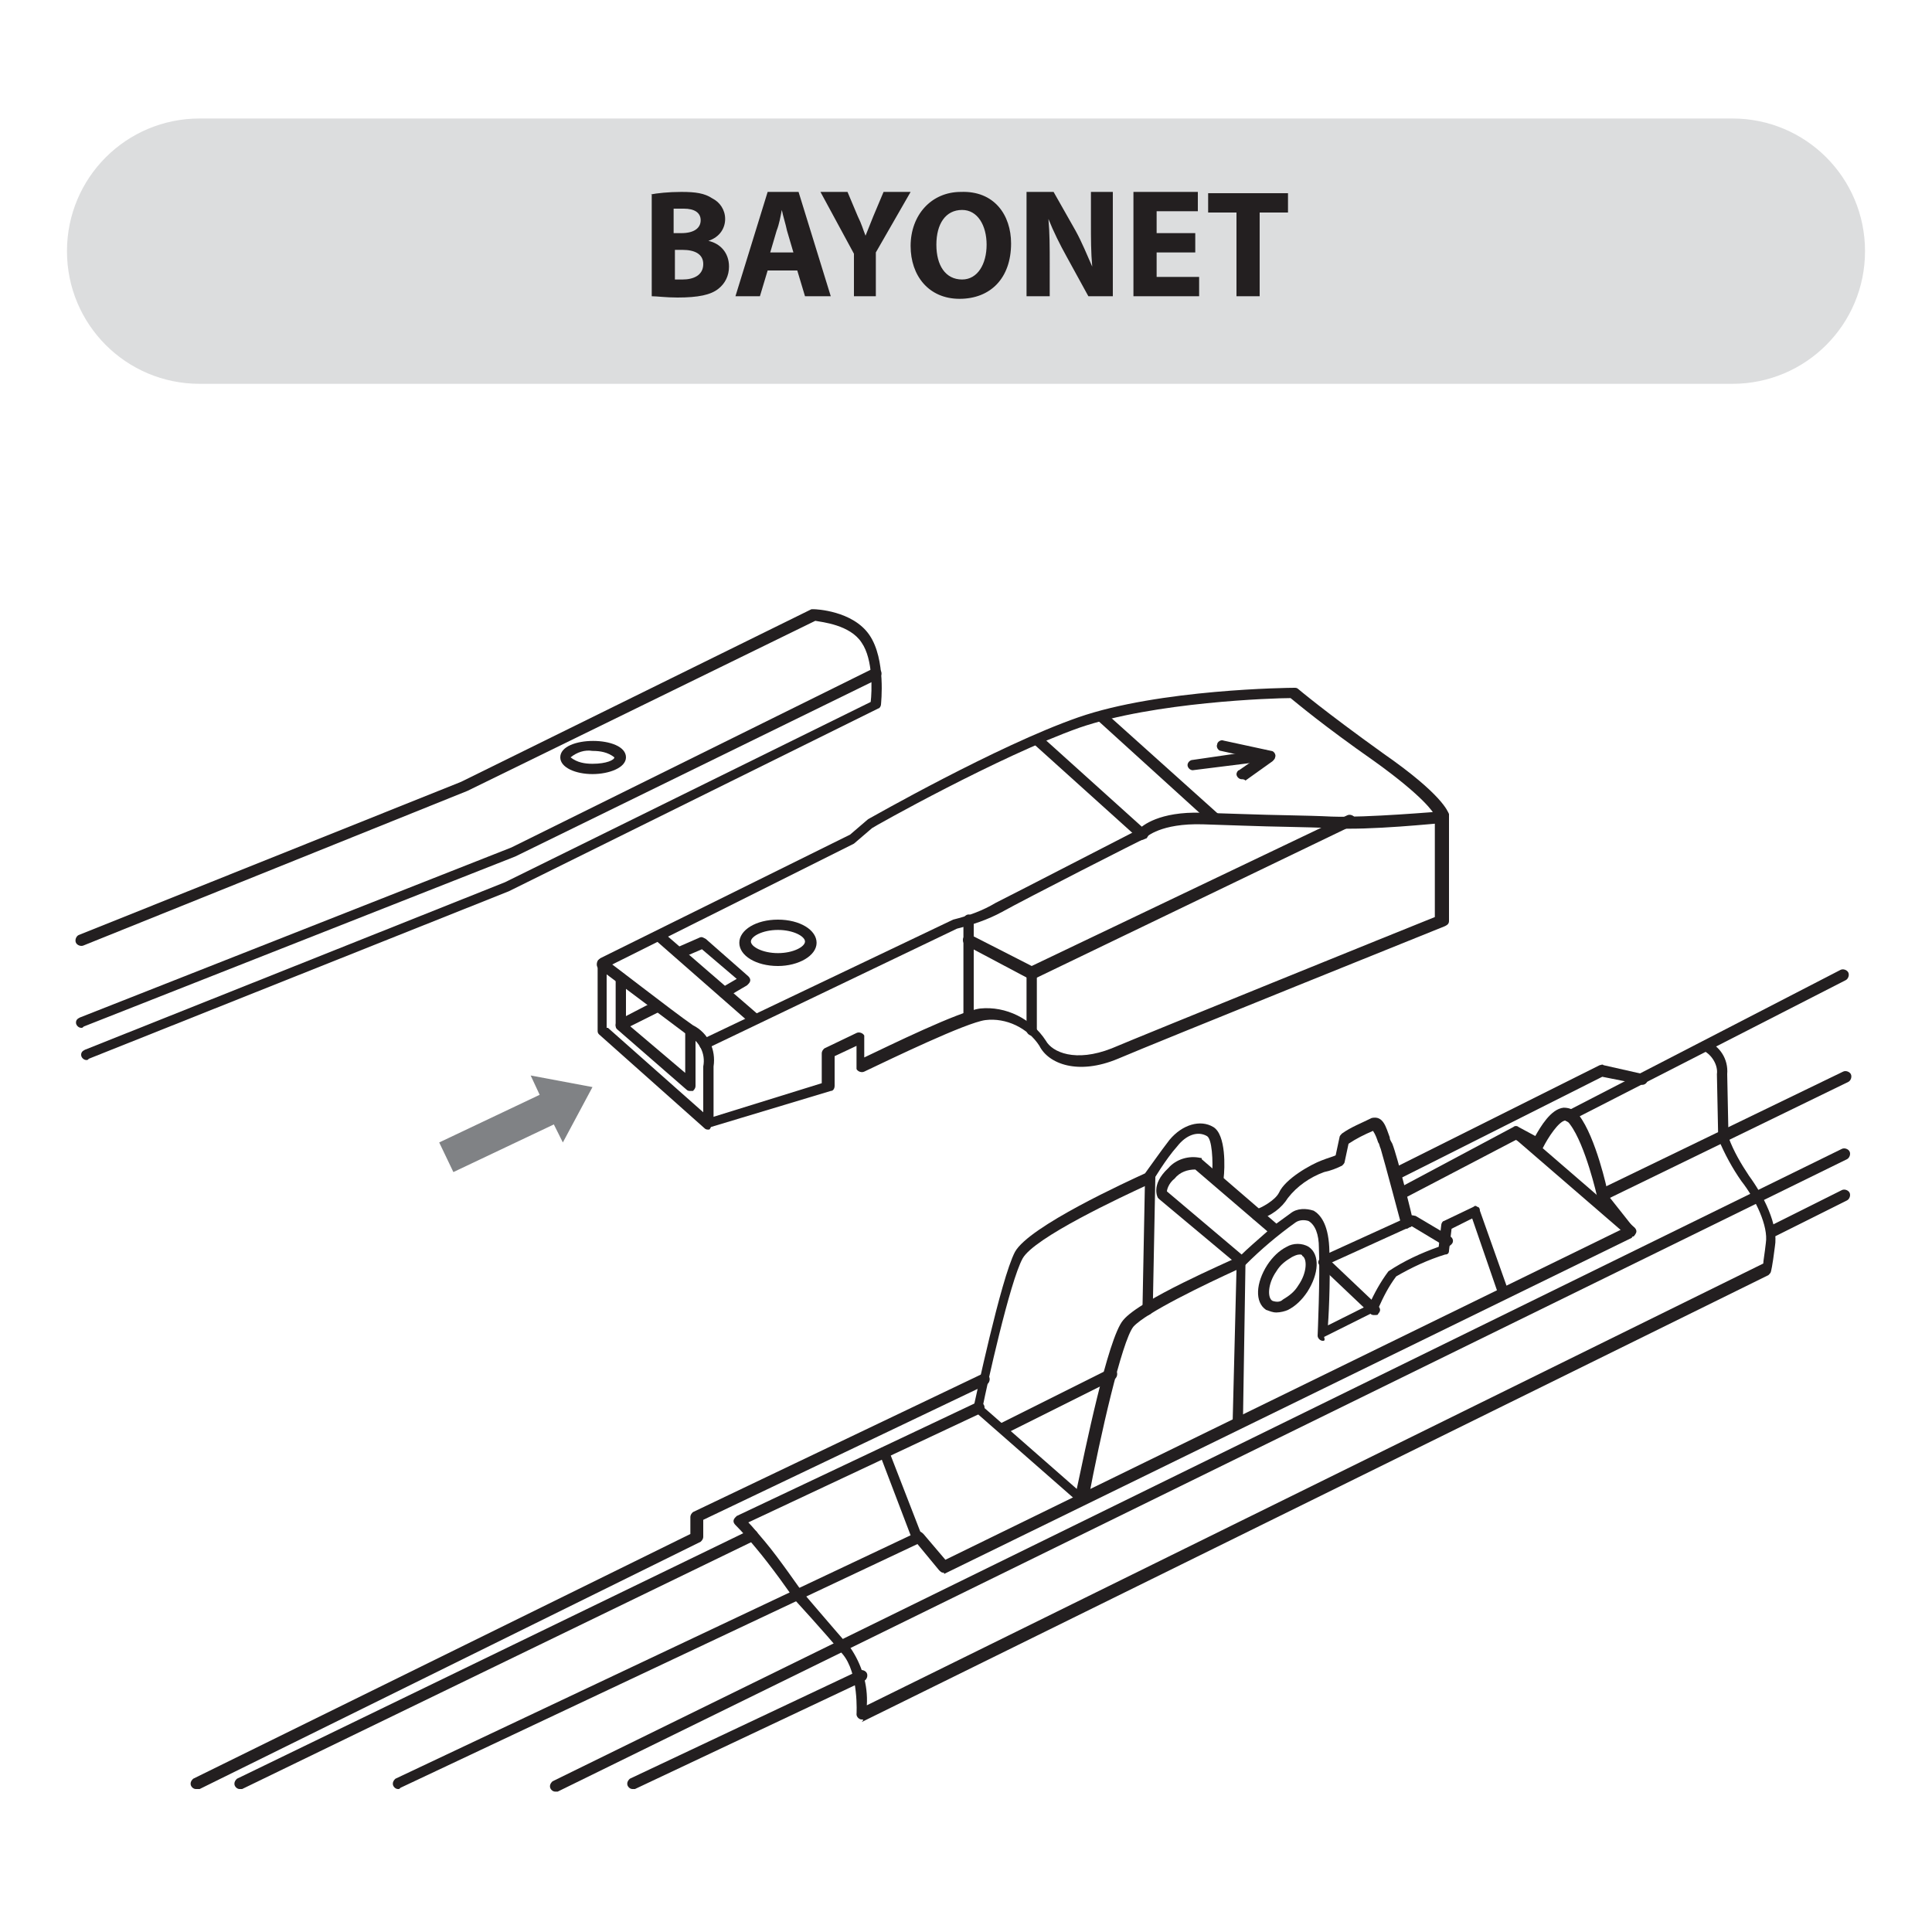 <?xml version="1.0" encoding="utf-8"?>
<!-- Generator: Adobe Illustrator 23.0.3, SVG Export Plug-In . SVG Version: 6.00 Build 0)  -->
<svg version="1.1" id="Layer_1" xmlns="http://www.w3.org/2000/svg" xmlns:xlink="http://www.w3.org/1999/xlink" x="0px" y="0px"
	 viewBox="0 0 150 150" style="enable-background:new 0 0 150 150;" xml:space="preserve">
<style type="text/css">
	.st0{fill:#DCDDDE;}
	.st1{enable-background:new    ;}
	.st2{fill:#231F20;}
	.st3{fill-rule:evenodd;clip-rule:evenodd;fill:#808285;}
	.st4{fill:none;}
</style>
<title>bayonet</title>
<g id="bayonet">
	<path class="st0" d="M15.5,9.2h119c5.7,0,10.3,4.6,10.3,10.3v0c0,5.7-4.6,10.3-10.3,10.3h-119c-5.7,0-10.3-4.6-10.3-10.3v0
		C5.2,13.8,9.8,9.2,15.5,9.2z"/>
	<g class="st1">
		<path class="st2" d="M50.5,15.1c0.5-0.1,1.4-0.2,2.4-0.2c1.1,0,1.8,0.1,2.4,0.5c0.6,0.3,1,0.9,1,1.6c0,0.7-0.4,1.4-1.3,1.7v0
			c0.9,0.2,1.6,0.9,1.6,2c0,0.7-0.3,1.3-0.8,1.7c-0.6,0.5-1.6,0.7-3.2,0.7c-0.9,0-1.6-0.1-2-0.1V15.1z M52.3,18.1h0.6
			c1,0,1.5-0.4,1.5-1c0-0.6-0.5-0.9-1.3-0.9c-0.4,0-0.6,0-0.8,0V18.1z M52.3,21.7c0.2,0,0.4,0,0.7,0c0.8,0,1.6-0.3,1.6-1.2
			c0-0.8-0.7-1.1-1.6-1.1h-0.6V21.7z"/>
	</g>
	<g class="st1">
		<path class="st2" d="M59.6,21L59,23h-1.9l2.5-8.1H62l2.5,8.1h-2L61.9,21H59.6z M61.6,19.6l-0.5-1.7c-0.1-0.5-0.3-1.1-0.4-1.6h0
			c-0.1,0.5-0.2,1.1-0.4,1.6l-0.5,1.7H61.6z"/>
	</g>
	<g class="st1">
		<path class="st2" d="M66.3,23v-3.3l-2.6-4.8h2.1l0.8,1.9c0.3,0.6,0.4,1,0.6,1.5h0c0.2-0.5,0.4-1,0.6-1.5l0.8-1.9h2.1l-2.7,4.7V23
			H66.3z"/>
	</g>
	<g class="st1">
		<path class="st2" d="M78.5,18.9c0,2.7-1.6,4.3-4,4.3c-2.4,0-3.8-1.8-3.8-4.1c0-2.4,1.6-4.2,3.9-4.2C77.2,14.8,78.5,16.7,78.5,18.9
			z M72.7,19c0,1.6,0.7,2.7,2,2.7c1.2,0,1.9-1.2,1.9-2.7c0-1.5-0.7-2.7-1.9-2.7C73.4,16.3,72.7,17.4,72.7,19z"/>
		<path class="st2" d="M79.7,23v-8.1h2.1l1.7,3c0.5,0.9,0.9,1.9,1.3,2.8h0c-0.1-1.1-0.1-2.2-0.1-3.4v-2.4h1.7V23h-1.9l-1.7-3.1
			c-0.5-0.9-1-1.9-1.4-2.9h0c0.1,1.1,0.1,2.2,0.1,3.5V23H79.7z"/>
	</g>
	<g class="st1">
		<path class="st2" d="M92.8,19.6h-3v1.9h3.3V23H88v-8.1h5v1.5h-3.2v1.7h3V19.6z"/>
	</g>
	<g class="st1">
		<path class="st2" d="M96,16.5h-2.2v-1.5h6.2v1.5h-2.2V23H96V16.5z"/>
	</g>
	<polygon class="st3" points="43,87.3 35.2,91 34.1,88.7 41.9,85 41.2,83.5 46,84.4 43.7,88.7 	"/>
	<path class="st2" d="M6.7,82.3c-0.2,0-0.4-0.2-0.4-0.4c0-0.2,0.1-0.3,0.3-0.4l32.6-13l28.4-14c0.1-0.8,0.2-3.3-0.7-4.6
		c-0.9-1.4-3.1-1.6-3.6-1.7l-27,13.2l-29.8,12c-0.2,0.1-0.5,0-0.6-0.2c-0.1-0.2,0-0.5,0.2-0.6c0,0,0,0,0,0l29.7-11.9L63,47.3
		c0.1,0,0.1,0,0.2,0c0.1,0,3,0.1,4.3,2c1.3,1.9,0.9,5.3,0.9,5.4c0,0.1-0.1,0.3-0.2,0.3L39.5,69.2l-32.6,13
		C6.8,82.3,6.8,82.3,6.7,82.3z"/>
	<path class="st2" d="M6.3,79.8c-0.2,0-0.4-0.2-0.4-0.4c0-0.2,0.1-0.3,0.3-0.4l33.5-13.2l28.1-13.9c0.2-0.1,0.5,0,0.6,0.2
		s0,0.5-0.2,0.6c0,0,0,0,0,0L40,66.5L6.5,79.7C6.4,79.8,6.4,79.8,6.3,79.8z"/>
	<path class="st2" d="M46,60.1c-1.3,0-2.5-0.5-2.5-1.3c0-1.7,5.1-1.7,5.1,0C48.6,59.6,47.3,60.1,46,60.1z M44.3,58.8
		c0.5,0.4,1.1,0.5,1.7,0.5c1.1,0,1.7-0.3,1.7-0.5c-0.5-0.4-1.1-0.5-1.7-0.5C45.4,58.2,44.8,58.4,44.3,58.8z"/>
	<path class="st2" d="M55,87.7c-0.1,0-0.2,0-0.3-0.1l-8.2-7.3c-0.1-0.1-0.1-0.2-0.1-0.3v-5.2c0-0.2,0.1-0.3,0.2-0.4L66,64.8l1.4-1.2
		c0.2-0.1,10-5.7,16.3-7.9c6.3-2.2,16.4-2.3,16.8-2.3c0.1,0,0.2,0,0.3,0.1c0,0,2,1.7,6.6,5c4.6,3.2,5,4.5,5.1,4.7l0,8.3
		c0,0.2-0.1,0.3-0.3,0.4c0,0-22.6,9.1-25.4,10.3c-3.1,1.3-5.4,0.4-6.1-1c-0.9-1.4-2.6-2.2-4.2-2c-1.5,0.2-7.3,3-9.4,4
		c-0.2,0.1-0.5,0-0.6-0.2c0-0.1,0-0.1,0-0.2v-1.6l-1.7,0.8v2.3c0,0.2-0.1,0.4-0.3,0.4l-9.3,2.8C55.1,87.7,55.1,87.7,55,87.7z
		 M47.2,79.8l7.9,7l8.7-2.7v-2.3c0-0.2,0.1-0.3,0.2-0.4l2.5-1.2c0.2-0.1,0.5,0,0.6,0.2c0,0.1,0,0.1,0,0.2v1.5c1.9-0.9,7.4-3.6,9-3.8
		c2-0.2,4,0.8,5.1,2.5c0.5,0.9,2.3,1.7,5.1,0.6c2.6-1.1,22.6-9.2,25.1-10.2v-7.9c-0.1-0.2-0.8-1.4-4.7-4.2c-4-2.8-6-4.5-6.5-4.9
		c-1.3,0-10.6,0.3-16.4,2.3c-6.2,2.2-16,7.7-16.1,7.8l-1.4,1.2l-19.2,9.6V79.8z"/>
	<path class="st2" d="M54.6,87.3l0-4.5c0.2-1-0.3-2-1.3-2.5c-1.6-1.2-6.8-5.1-6.8-5.1c-0.2-0.1-0.2-0.4-0.1-0.6s0.4-0.2,0.6-0.1
		c0,0,0,0,0,0c0.1,0,5.2,4,6.8,5.1c1.2,0.6,1.8,1.9,1.6,3.2l0,0.4v4L54.6,87.3z"/>
	<path class="st2" d="M54.7,81.5c-0.2,0-0.4-0.2-0.4-0.4c0-0.2,0.1-0.3,0.2-0.4L74,71.4c1.2-0.3,2.3-0.7,3.3-1.3
		c1.6-0.8,10.3-5.3,11.1-5.7c0.3-0.3,1.6-1.4,4.9-1.3l3.1,0.1c2.6,0.1,5,0.1,7,0.2c2.7,0.1,8.4-0.4,8.5-0.4c0.2,0,0.4,0.1,0.5,0.4
		c0,0.2-0.1,0.4-0.4,0.5c-0.2,0-5.8,0.6-8.6,0.4c-2-0.1-4.4-0.1-7-0.2L93.4,64C90.1,63.9,89,65,89,65c0,0-0.1,0.1-0.1,0.1
		c-0.1,0-9.5,4.8-11.1,5.7c-1.1,0.6-2.3,1-3.5,1.3l-19.4,9.3C54.8,81.5,54.8,81.5,54.7,81.5z"/>
	<path class="st2" d="M88.7,65.2c-0.1,0-0.2,0-0.3-0.1l-8.1-7.3c-0.2-0.2-0.2-0.4,0-0.6s0.4-0.2,0.6,0l8.1,7.3
		c0.2,0.2,0.2,0.4,0,0.6C88.9,65.1,88.8,65.2,88.7,65.2z"/>
	<path class="st2" d="M94.3,64c-0.1,0-0.2,0-0.3-0.1L85.3,56c-0.2-0.2-0.2-0.4,0-0.6c0.2-0.2,0.4-0.2,0.6,0c0,0,0,0,0,0l8.8,7.9
		c0.2,0.2,0.2,0.4,0,0.6C94.6,63.9,94.5,64,94.3,64L94.3,64z"/>
	<path class="st2" d="M58.5,79.5c-0.1,0-0.2,0-0.3-0.1L50.9,73c-0.2-0.2-0.2-0.4,0-0.6c0.2-0.2,0.4-0.2,0.6,0l7.4,6.4
		c0.2,0.2,0.2,0.4,0,0.6C58.7,79.5,58.6,79.5,58.5,79.5L58.5,79.5z"/>
	<path class="st2" d="M56.2,77.5c-0.2,0-0.4-0.2-0.4-0.4c0-0.2,0.1-0.3,0.2-0.4l1.2-0.7l-2.7-2.3l-1.4,0.6c-0.2,0.1-0.5,0-0.6-0.2
		c-0.1-0.2,0-0.5,0.2-0.6l1.6-0.7c0.2-0.1,0.3,0,0.5,0.1l3.3,2.9c0.2,0.2,0.2,0.4,0,0.6c0,0-0.1,0.1-0.1,0.1l-1.7,1
		C56.3,77.5,56.2,77.5,56.2,77.5z"/>
	<path class="st2" d="M60.4,75c-1.7,0-3-0.8-3-1.8s1.3-1.8,3-1.8s3,0.8,3,1.8S62,75,60.4,75z M60.4,72.2c-1.2,0-2.1,0.5-2.1,0.9
		s0.9,0.9,2.1,0.9c1.2,0,2.1-0.5,2.1-0.9S61.6,72.2,60.4,72.2z"/>
	<path class="st2" d="M53.6,84.7c-0.1,0-0.2,0-0.3-0.1l-5.4-4.7c-0.1-0.1-0.1-0.2-0.1-0.3v-3.7c0-0.2,0.2-0.4,0.4-0.4
		c0.2,0,0.4,0.2,0.4,0.4v3.5l4.6,3.9V80c0-0.2,0.2-0.4,0.4-0.4c0.2,0,0.4,0.2,0.4,0.4c0,0,0,0,0,0v4.3c0,0.2-0.1,0.3-0.2,0.4
		C53.7,84.7,53.7,84.7,53.6,84.7z"/>
	<path class="st2" d="M48.2,80c-0.2,0-0.4-0.2-0.4-0.4c0-0.2,0.1-0.3,0.2-0.4l2.7-1.4c0.2-0.1,0.5,0,0.6,0.2s0,0.5-0.2,0.6L48.3,80
		C48.3,80,48.2,80,48.2,80z"/>
	<path class="st2" d="M75.2,79.2c-0.2,0-0.4-0.2-0.4-0.4c0,0,0,0,0,0v-7.4c0-0.2,0.2-0.4,0.4-0.4c0.2,0,0.4,0.2,0.4,0.4v7.4
		C75.6,79.1,75.5,79.2,75.2,79.2L75.2,79.2z"/>
	<path class="st2" d="M80.1,76c-0.1,0-0.1,0-0.2,0L75,73.4c-0.2-0.1-0.3-0.4-0.2-0.6s0.4-0.3,0.6-0.2c0,0,0,0,0,0l4.7,2.4l24.5-11.7
		c0.2-0.1,0.5,0,0.6,0.2c0.1,0.2,0,0.5-0.2,0.6L80.3,76C80.3,76,80.2,76,80.1,76z"/>
	<path class="st2" d="M80.1,80.4c-0.2,0-0.4-0.2-0.4-0.4v-4.4c0-0.2,0.2-0.4,0.4-0.4s0.4,0.2,0.4,0.4c0,0,0,0,0,0V80
		C80.6,80.2,80.4,80.4,80.1,80.4z"/>
	<path class="st2" d="M15.2,138.9c-0.2,0-0.4-0.2-0.4-0.4c0-0.2,0.1-0.3,0.2-0.4l38.6-19v-1.3c0-0.2,0.1-0.3,0.2-0.4l22.4-10.7
		c0.2-0.1,0.5,0,0.6,0.2c0.1,0.2,0,0.5-0.2,0.6l0,0L54.6,118v1.3c0,0.2-0.1,0.3-0.2,0.4l-38.9,19.2
		C15.4,138.9,15.3,138.9,15.2,138.9z"/>
	<path class="st2" d="M18.6,138.9c-0.2,0-0.4-0.2-0.4-0.4c0-0.2,0.1-0.3,0.2-0.4l39.8-19.3c0.2-0.1,0.5,0,0.6,0.2
		c0.1,0.2,0,0.5-0.2,0.6l-39.8,19.3C18.7,138.9,18.7,138.9,18.6,138.9z"/>
	<path class="st2" d="M43.1,139.1c-0.2,0-0.4-0.2-0.4-0.4c0-0.2,0.1-0.3,0.2-0.4L143,89.2c0.2-0.1,0.5,0,0.6,0.2
		c0.1,0.2,0,0.5-0.2,0.6c0,0,0,0,0,0L43.3,139.1C43.2,139.1,43.1,139.1,43.1,139.1z"/>
	<path class="st2" d="M49.1,138.9c-0.2,0-0.4-0.2-0.4-0.4c0-0.2,0.1-0.3,0.2-0.4l17.8-8.4c0.2-0.1,0.5,0,0.6,0.2
		c0.1,0.2,0,0.5-0.2,0.6l-17.8,8.4C49.3,138.9,49.2,138.9,49.1,138.9z"/>
	<path class="st2" d="M137.6,96c-0.2,0-0.4-0.2-0.4-0.4c0-0.2,0.1-0.3,0.2-0.4l5.6-2.8c0.2-0.1,0.5,0,0.6,0.2c0.1,0.2,0,0.5-0.2,0.6
		l-5.6,2.8C137.7,96,137.6,96,137.6,96z"/>
	<path class="st2" d="M121.8,87.1c-0.2,0-0.4-0.2-0.4-0.4c0-0.2,0.1-0.3,0.2-0.4l21.3-11c0.2-0.1,0.5,0,0.6,0.2
		c0.1,0.2,0,0.5-0.2,0.6c0,0,0,0,0,0L122,87C121.9,87.1,121.8,87.1,121.8,87.1z"/>
	<path class="st2" d="M108.4,91.5c-0.2,0-0.4-0.2-0.4-0.4c0-0.2,0.1-0.3,0.2-0.4l16-8c0.1,0,0.2-0.1,0.3,0l3.1,0.7
		c0.2,0,0.4,0.3,0.3,0.5c0,0.2-0.3,0.4-0.5,0.3c0,0,0,0,0,0l-3-0.6l-15.9,8C108.5,91.5,108.4,91.5,108.4,91.5z"/>
	<path class="st2" d="M66.9,133.5c-0.2,0-0.4-0.2-0.4-0.4c0,0,0,0,0,0c0,0,0.2-3.2-1.1-4.7c-1.4-1.7-3.8-4.3-3.8-4.3
		c0-0.1-1.8-2.6-2.9-3.9c-0.5-0.6-1-1.2-1.6-1.8c-0.2-0.2-0.2-0.4,0-0.6c0,0,0.1-0.1,0.1-0.1l18.6-8.8c0.2-0.1,0.5,0,0.6,0.2
		s0,0.5-0.2,0.6l-18.1,8.5c0.3,0.3,0.7,0.8,1.3,1.5c1.1,1.3,2.8,3.8,2.9,3.9l0,0c0,0,2.3,2.7,3.7,4.3c0.9,1.3,1.4,2.9,1.3,4.5
		l69.6-34.3c0-0.2,0.1-0.7,0.2-1.6c0.2-1.3-0.8-3.4-1.9-4.8c-0.7-1-1.3-2.1-1.8-3.3c0,0,0-0.1,0-0.1l-0.1-4.9c0.1-0.7-0.4-1.5-1-1.8
		c-0.2-0.1-0.3-0.3-0.3-0.5c0.1-0.2,0.3-0.3,0.5-0.3c0,0,0,0,0,0c1,0.4,1.7,1.4,1.6,2.6l0.1,4.9c0.4,1.1,1,2.1,1.6,3
		c1.1,1.5,2.3,3.8,2,5.5c-0.2,1.6-0.3,1.9-0.3,1.9c0,0.1-0.1,0.2-0.2,0.3l-70.4,34.7C67.1,133.5,67,133.5,66.9,133.5z M137.3,98.4
		L137.3,98.4z"/>
	<path class="st2" d="M30.9,138.9c-0.2,0-0.4-0.2-0.4-0.4c0-0.2,0.1-0.3,0.2-0.4l40-18.9l-2.4-6.3c-0.1-0.2,0-0.5,0.2-0.5
		s0.5,0,0.5,0.2l2.6,6.7c0.1,0.2,0,0.4-0.2,0.5l-40.3,19C31,138.9,31,138.9,30.9,138.9z"/>
	<path class="st2" d="M73.2,122.1c-0.1,0-0.2-0.1-0.3-0.2l-1.9-2.3c-0.2-0.2-0.1-0.4,0.1-0.6c0.2-0.2,0.4-0.1,0.6,0.1l0,0l1.7,2
		L126,95.4l-1.9-2.4c-0.1-0.2-0.1-0.5,0.1-0.6c0,0,0.1,0,0.1-0.1l18.8-9.1c0.2-0.1,0.5,0,0.6,0.2c0.1,0.2,0,0.5-0.2,0.6L125,93
		l1.9,2.4c0.1,0.2,0.1,0.5-0.1,0.6c0,0-0.1,0-0.1,0.1l-53.4,26.1C73.3,122.1,73.3,122.1,73.2,122.1z"/>
	<path class="st2" d="M124.4,93.2c-0.2,0-0.4-0.1-0.4-0.3c0,0-0.9-4-2.1-5.6c-0.2-0.3-0.4-0.3-0.4-0.3c-0.5,0.1-1.3,1.3-1.7,2.1
		c-0.1,0.2-0.3,0.3-0.6,0.2c0,0,0,0,0,0l-1.5-0.8l-8.8,4.6c-0.2,0.1-0.5,0-0.6-0.2s0-0.5,0.2-0.6l9-4.8c0.1-0.1,0.3-0.1,0.4,0
		l1.3,0.7c0.4-0.7,1.2-2.1,2.2-2.2c0.5,0,0.9,0.2,1.2,0.6c1.3,1.7,2.2,5.8,2.2,5.9C124.8,92.9,124.7,93.2,124.4,93.2
		C124.4,93.2,124.4,93.2,124.4,93.2z"/>
	<path class="st2" d="M126.6,96c-0.1,0-0.2,0-0.3-0.1l-8.8-7.6c-0.2-0.2-0.2-0.4,0-0.6c0.2-0.2,0.4-0.2,0.6,0l8.8,7.6
		c0.2,0.2,0.2,0.4,0,0.6C126.9,96,126.7,96,126.6,96z"/>
	<path class="st2" d="M84.1,116.8c-0.1,0-0.2,0-0.3-0.1l-8.1-7.1c-0.1-0.1-0.2-0.3-0.1-0.4c0.1-0.4,2.1-9.9,3.2-12
		c1.1-2,8.8-5.5,10.1-6.1c0.3-0.4,1.2-1.7,1.9-2.6c1-1.2,2.4-1.6,3.4-1c1,0.6,0.9,3.2,0.8,4c0,0.2-0.2,0.4-0.5,0.4s-0.4-0.2-0.4-0.5
		l0,0c0.1-1.3,0-3-0.4-3.2c-0.7-0.4-1.6-0.1-2.3,0.8c-0.9,1-1.9,2.7-1.9,2.7c0,0.1-0.1,0.1-0.2,0.2c-2.4,1.1-9,4.2-9.9,5.8
		c-1,1.8-2.8,10-3.1,11.5l7.3,6.4c0.6-2.8,2.4-11.7,3.6-13.1c1.3-1.6,8.1-4.5,8.9-4.9c0.2-0.1,0.5,0,0.6,0.2c0,0.1,0,0.1,0,0.2
		l-0.2,12.5c0,0.2-0.2,0.4-0.4,0.4h0c-0.2,0-0.4-0.2-0.4-0.4c0,0,0,0,0,0L96,98.6c-2.4,1.1-7,3.3-8,4.4c-0.9,1.1-2.6,8.6-3.5,13.4
		c0,0.1-0.1,0.3-0.3,0.3C84.2,116.8,84.2,116.8,84.1,116.8z"/>
	<path class="st2" d="M77.9,111.3c-0.2,0-0.4-0.2-0.4-0.4c0-0.2,0.1-0.3,0.2-0.4l8.4-4.2c0.2-0.1,0.5,0,0.6,0.2
		c0.1,0.2,0,0.5-0.2,0.6l-8.4,4.2C78,111.3,78,111.3,77.9,111.3z"/>
	<path class="st2" d="M89.1,102.1L89.1,102.1c-0.2,0-0.4-0.2-0.4-0.4c0,0,0,0,0,0l0.2-10.3c0-0.2,0.2-0.4,0.4-0.4
		c0.2,0,0.4,0.2,0.4,0.4c0,0,0,0,0,0l-0.2,10.3C89.5,101.9,89.3,102.1,89.1,102.1z"/>
	<path class="st2" d="M102.7,104.1c-0.2,0-0.4-0.2-0.4-0.4c0,0,0,0,0,0c0,0,0.2-4.5,0.1-6.8c0-1.1-0.3-1.8-0.8-2.1
		c-0.3-0.1-0.7-0.1-1,0.1c-1.4,1-2.7,2.1-3.9,3.3c-0.2,0.2-0.4,0.2-0.6,0L90,93.1c0,0-0.1-0.1-0.1-0.1c0,0-0.6-1,0.8-2.3
		c0.6-0.7,1.6-1,2.5-0.8c0.1,0,0.1,0,0.1,0.1l5.8,5c0.4-0.3,0.7-0.5,1.1-0.8c0.5-0.4,1.2-0.4,1.8-0.2c0.5,0.3,1.1,1,1.2,2.8
		c0.1,1.8,0,4.8-0.1,6.1l3.2-1.6c0.4-0.9,0.9-1.8,1.5-2.6c1.2-0.8,2.5-1.4,3.9-1.9l0.2-1.7c0-0.1,0.1-0.3,0.2-0.3l2.3-1.1
		c0.1-0.1,0.2-0.1,0.3,0c0.1,0,0.2,0.1,0.2,0.3l2.2,6.2c0.1,0.2,0,0.5-0.3,0.5c-0.2,0.1-0.5,0-0.5-0.3l-2-5.8l-1.6,0.8l-0.2,1.7
		c0,0.2-0.1,0.3-0.3,0.3c-1.3,0.4-2.6,1-3.8,1.7c-0.6,0.8-1,1.6-1.4,2.5c0,0.1-0.1,0.2-0.2,0.2l-4,2
		C102.9,104.1,102.8,104.1,102.7,104.1z M90.6,92.5l5.8,4.9c0.4-0.4,1.2-1.1,2-1.8l-5.6-4.8c-0.6,0-1.2,0.2-1.6,0.7
		C90.7,91.9,90.6,92.4,90.6,92.5z"/>
	<path class="st2" d="M102.9,98.3c-0.2,0-0.4-0.2-0.4-0.4c0-0.2,0.1-0.3,0.2-0.4l6.8-3.1c0.1-0.1,0.3,0,0.4,0l2.7,1.6
		c0.2,0.1,0.3,0.4,0.1,0.6s-0.4,0.3-0.6,0.1l0,0l-2.5-1.5l-6.6,3C103,98.3,102.9,98.3,102.9,98.3z"/>
	<path class="st2" d="M106.7,102.1c-0.1,0-0.2,0-0.3-0.1l-3.9-3.7c-0.2-0.2-0.2-0.4,0-0.6s0.4-0.2,0.6,0l3.9,3.7
		c0.2,0.2,0.2,0.4,0,0.6C107,102.1,106.9,102.1,106.7,102.1L106.7,102.1z"/>
	<path class="st2" d="M109.2,95.4c-0.2,0-0.4-0.1-0.4-0.3c0,0-1.3-4.9-1.6-5.9c-0.1-0.2-0.1-0.4-0.2-0.5c-0.1-0.3-0.2-0.6-0.4-0.9
		c-0.7,0.3-1.3,0.6-1.9,1l-0.3,1.4c0,0.1-0.1,0.2-0.2,0.3c-0.4,0.2-0.9,0.4-1.4,0.5c-1.1,0.4-2.1,1.1-2.8,2
		c-0.5,0.8-1.3,1.4-2.3,1.7c-0.2,0.1-0.5,0-0.5-0.3c-0.1-0.2,0-0.5,0.3-0.5c0.4-0.1,1.5-0.7,1.8-1.3c0.5-1.1,2.5-2.2,3.3-2.5
		c0.5-0.2,0.9-0.3,1.1-0.4l0.3-1.4c0-0.1,0.1-0.2,0.2-0.3c0.7-0.5,1.5-0.8,2.3-1.2c0.9-0.2,1.1,0.7,1.4,1.5c0,0.2,0.1,0.3,0.2,0.5
		c0.4,1,1.6,5.8,1.6,6c0.1,0.2-0.1,0.5-0.3,0.5c0,0,0,0,0,0C109.3,95.4,109.2,95.4,109.2,95.4z"/>
	<path class="st2" d="M99.1,101.9c-0.3,0-0.5-0.1-0.8-0.2c-0.9-0.6-0.8-2.1,0.1-3.5l0,0c0.4-0.6,0.9-1.1,1.5-1.4
		c0.5-0.3,1.2-0.3,1.7,0c0.9,0.6,0.8,2.1-0.1,3.5c-0.4,0.6-0.9,1.1-1.5,1.4C99.8,101.8,99.4,101.9,99.1,101.9z M100.9,97.4
		c-0.2,0-0.4,0.1-0.6,0.2c-0.5,0.3-0.9,0.6-1.2,1.1l0,0c-0.7,1-0.7,2.1-0.3,2.3c0.3,0.1,0.6,0.1,0.8-0.1c0.5-0.3,0.9-0.6,1.2-1.1
		c0.7-1,0.7-2.1,0.3-2.3C101.1,97.4,101,97.4,100.9,97.4z M98.8,98.4L98.8,98.4z"/>
	<path class="st2" d="M92.6,59.8c-0.2,0-0.4-0.2-0.4-0.4c0-0.2,0.2-0.4,0.4-0.4l5.5-0.8c0.2,0,0.4,0.1,0.5,0.4
		c0,0.2-0.1,0.4-0.4,0.5c0,0,0,0,0,0L92.6,59.8C92.7,59.8,92.7,59.8,92.6,59.8z"/>
	<path class="st2" d="M96.4,60.5c-0.2,0-0.4-0.2-0.4-0.4c0-0.1,0.1-0.3,0.2-0.3l1.3-0.9l-2.7-0.6c-0.2,0-0.4-0.3-0.3-0.5
		c0,0,0,0,0,0c0-0.2,0.3-0.4,0.5-0.3c0,0,0,0,0,0l3.7,0.8c0.2,0,0.4,0.3,0.3,0.5c0,0.1-0.1,0.2-0.2,0.3l-2.1,1.5
		C96.6,60.5,96.5,60.5,96.4,60.5z"/>
</g>
<g>
	<rect x="0" y="0" class="st4" width="150" height="150"/>
</g>
</svg>
